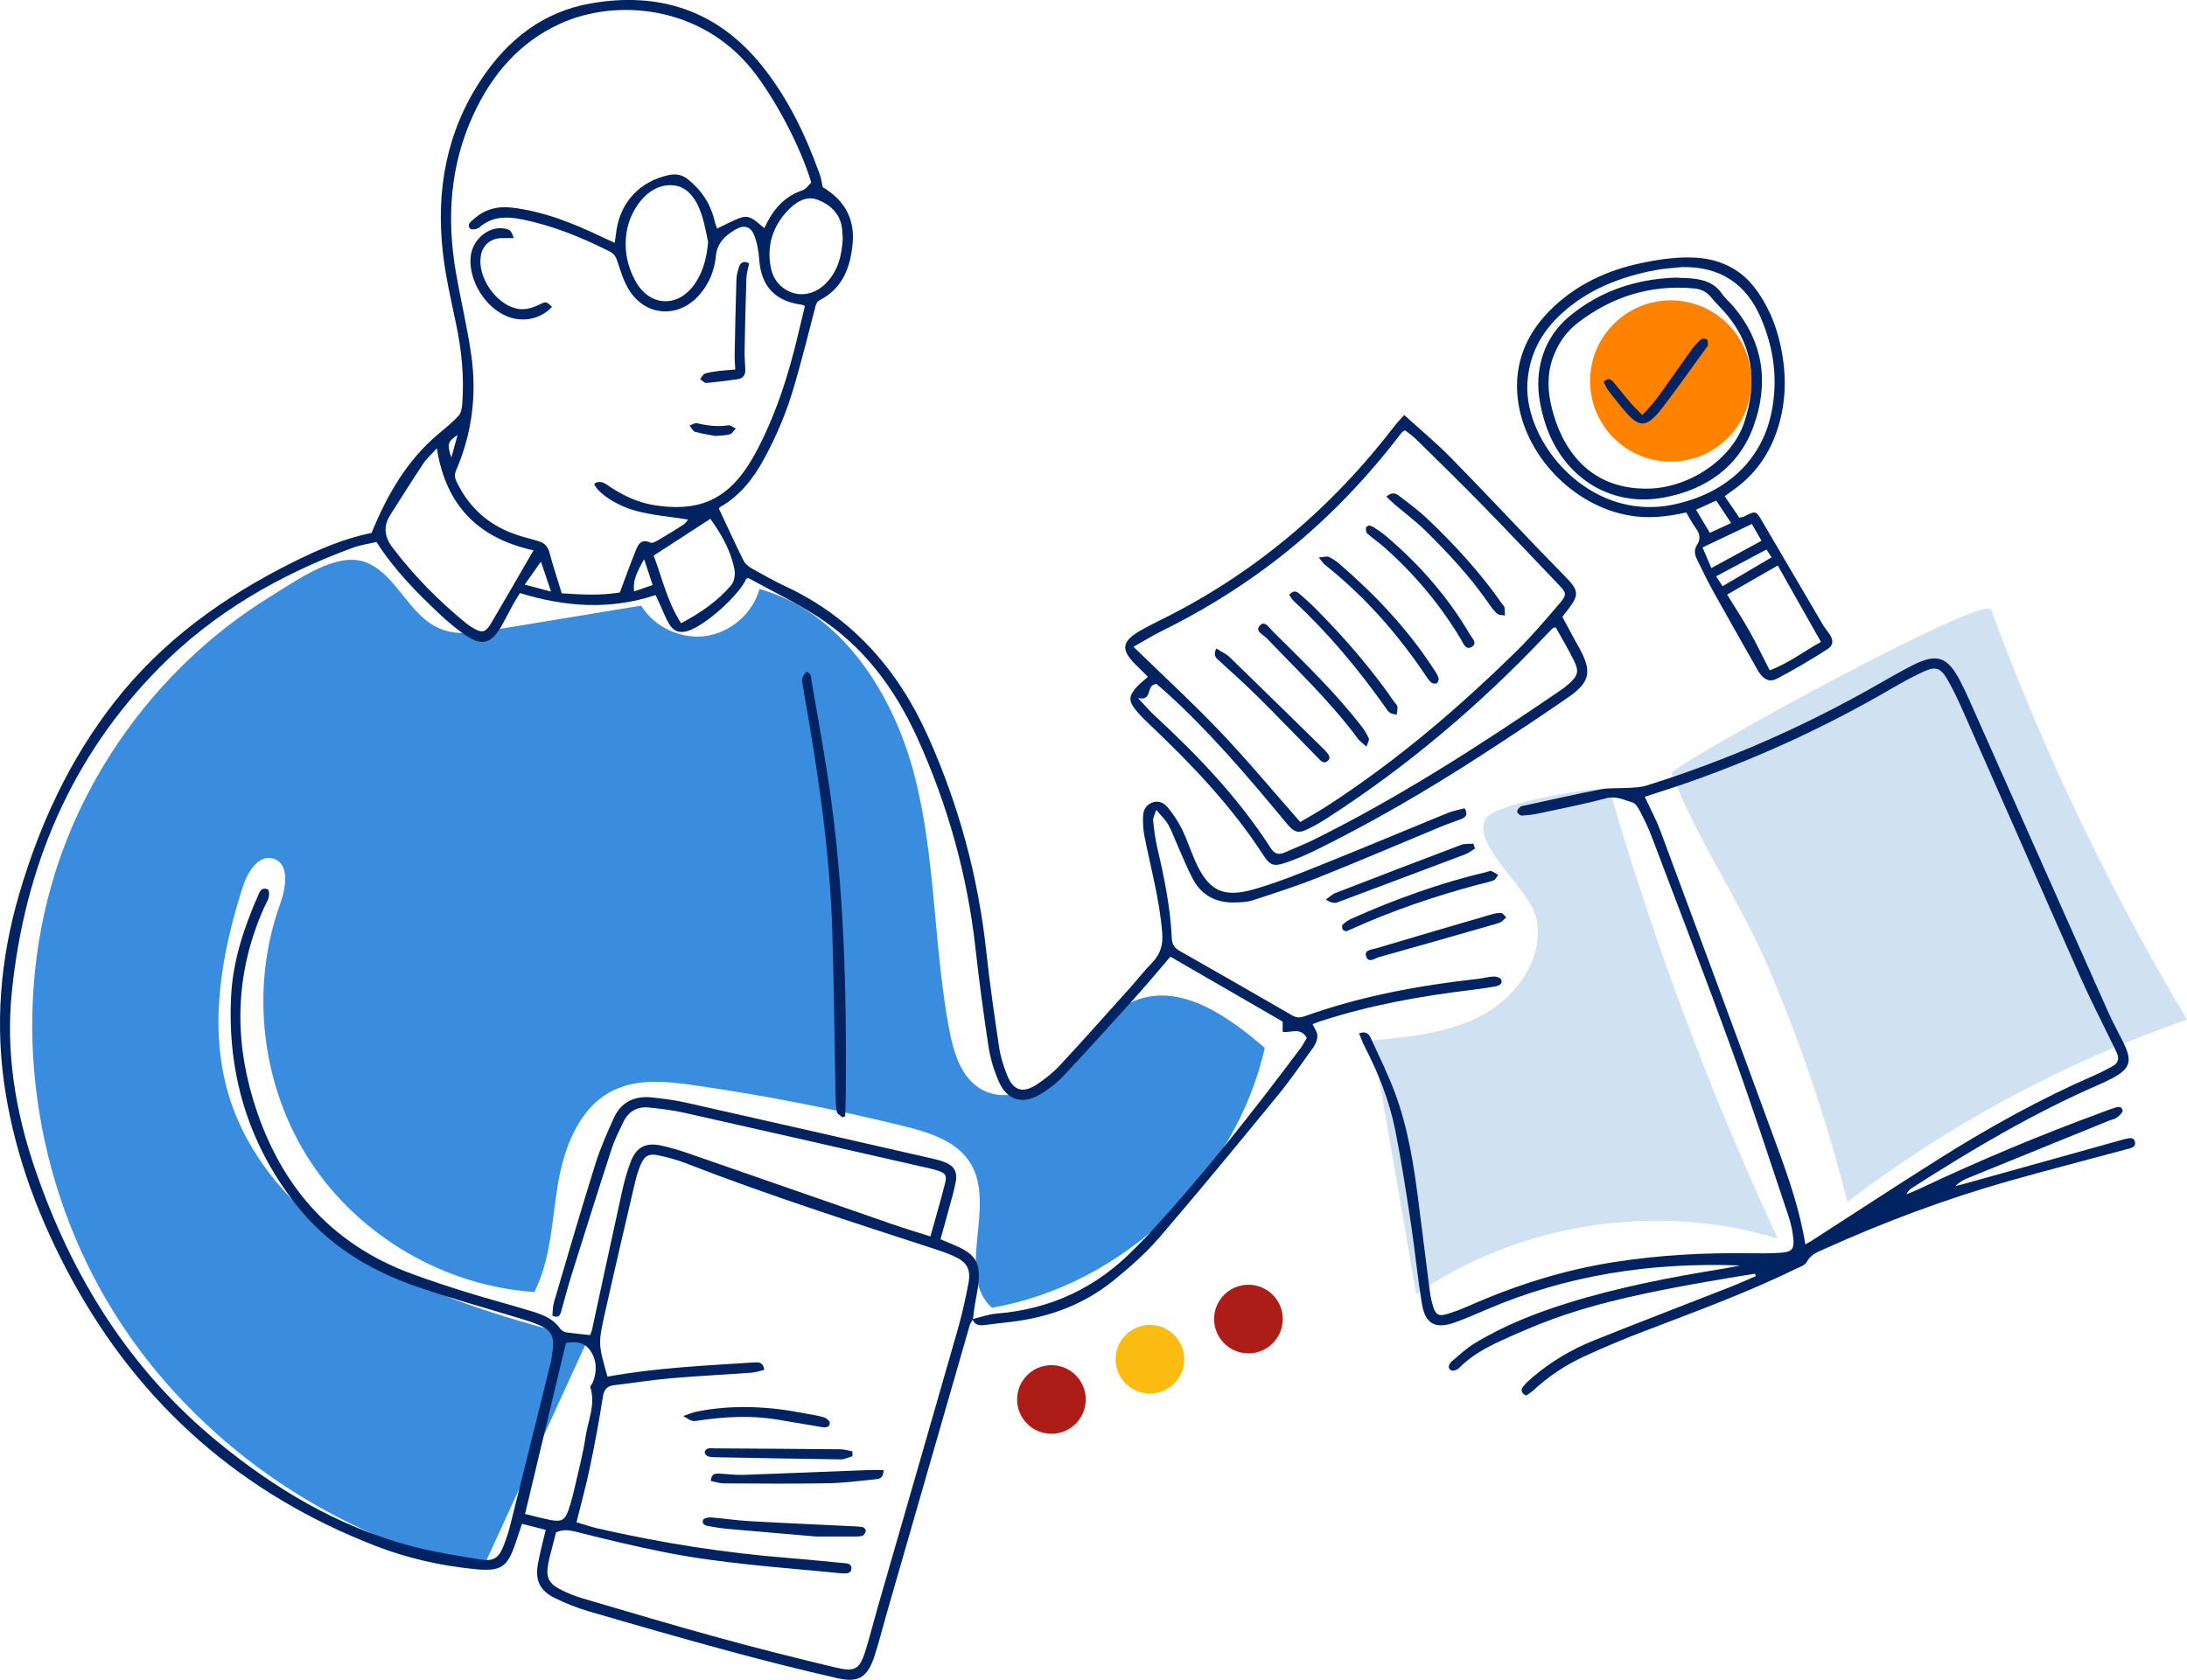 <svg width="587" height="451" viewBox="0 0 587 451" fill="none" xmlns="http://www.w3.org/2000/svg">
<g clip-path="url(#clip0_707_2482)">
<path opacity="0.36" d="M495.829 322.678C523.387 301.697 554.282 285.108 587 273.733C566.151 238.789 548.53 201.912 534.436 163.731C532.795 159.274 454.907 202.012 448.607 207.481C455.417 225.29 466.949 241.833 474.534 259.533C483.285 279.977 490.423 301.113 495.838 322.678H495.829Z" fill="#7DB1DB"/>
<path opacity="0.36" d="M431.998 211.892C443.931 253.19 459.055 293.576 477.187 332.549C444.806 322.651 408.041 328.274 380.109 347.415C376.198 324.711 372.278 302.016 368.367 279.312C378.741 278.355 389.48 277.297 398.542 272.157C407.603 267.016 414.568 256.617 412.344 246.445C410.648 238.716 394.941 226.913 398.678 219.904C401.131 215.319 431.652 210.716 431.989 211.901L431.998 211.892Z" fill="#7DB1DB"/>
<path d="M448.434 123.929C460.392 123.929 470.085 114.237 470.085 102.282C470.085 90.327 460.392 80.635 448.434 80.635C436.477 80.635 426.783 90.327 426.783 102.282C426.783 114.237 436.477 123.929 448.434 123.929Z" fill="#FF8300"/>
<path d="M14.868 234.077C2.516 273.332 8.934 317.783 30.767 352.664C52.6 387.545 89.22 412.537 129.395 421.478C138.83 400.907 148.265 380.336 157.71 359.755C138.028 354.442 118.1 349.019 100.387 338.92C82.674 328.821 67.131 313.345 61.324 293.803C55.937 275.666 59.392 256.042 65.19 238.023C66.457 234.104 69.41 229.328 73.358 230.522C77.788 231.862 76.767 238.333 75.199 242.681C67.022 265.303 70.103 291.689 83.285 311.814C96.467 331.938 119.422 345.318 143.425 346.877C147.946 337.935 148.11 327.518 149.797 317.647C151.483 307.776 155.577 297.203 164.565 292.773C171.247 289.483 179.151 290.331 186.526 291.397C205.296 294.113 223.939 297.75 242.363 302.28C249.3 303.984 256.894 306.318 260.559 312.452C267.45 324 256.374 341.955 266.211 351.124C301.426 344.954 331.61 316.207 339.486 281.335C329.86 273.086 317.671 264.273 305.647 268.274C297.452 270.999 292.338 278.865 286.421 285.154C280.505 291.443 271.133 296.693 263.567 292.537C257.97 289.456 255.909 282.538 254.742 276.258C250.558 253.818 251.169 230.577 245.526 208.465C239.883 186.353 225.862 164.242 203.865 158.135C202.042 164.652 196.125 169.82 189.434 170.759C182.743 171.697 175.632 168.352 172.077 162.601C158.858 164.78 145.64 166.958 132.421 169.136C127.945 169.875 123.251 170.595 118.966 169.109C109.868 165.964 106.933 154.617 98.418 151.053C90.569 147.772 79.493 155.93 72.911 159.949C55.399 170.649 40.485 185.506 29.482 202.814C23.292 212.548 18.342 223.075 14.877 234.086L14.868 234.077Z" fill="#3A8DDE"/>
<path d="M282.209 384.948C287.299 384.948 291.425 380.822 291.425 375.733C291.425 370.644 287.299 366.518 282.209 366.518C277.119 366.518 272.992 370.644 272.992 375.733C272.992 380.822 277.119 384.948 282.209 384.948Z" fill="#AD1D17"/>
<path d="M335.084 363.356C340.174 363.356 344.3 359.23 344.3 354.141C344.3 349.052 340.174 344.926 335.084 344.926C329.994 344.926 325.867 349.052 325.867 354.141C325.867 359.23 329.994 363.356 335.084 363.356Z" fill="#AD1D17"/>
<path d="M308.646 374.147C313.736 374.147 317.863 370.022 317.863 364.932C317.863 359.843 313.736 355.718 308.646 355.718C303.556 355.718 299.43 359.843 299.43 364.932C299.43 370.022 303.556 374.147 308.646 374.147Z" fill="#FABC10"/>
<path d="M261.133 354.269C260.85 354.752 260.458 355.207 260.303 355.727C252.8 381.73 245.316 407.743 237.832 433.746C236.783 437.392 235.881 441.093 234.696 444.693C232.836 450.307 230.457 451.866 224.786 450.572C215.069 448.348 205.396 445.923 195.779 443.316C183.18 439.899 170.627 436.289 158.102 432.634C154.929 431.705 151.802 430.474 148.84 429.007C144.874 427.047 143.589 424.258 144.373 419.911C144.92 416.903 145.731 413.932 146.478 410.742C144.309 410.195 142.294 409.675 140.106 409.119C139.505 410.933 138.976 412.491 138.456 414.05C136.232 420.758 134.591 421.97 127.499 421.287C118.364 420.394 109.421 418.379 100.861 415.071C64.989 401.19 37.741 377.374 19.326 343.586C10.748 327.846 4.403 311.267 1.504 293.484C-1.45 275.347 0.027 257.482 5.187 239.919C10.656 221.307 18.67 203.926 30.685 188.532C43.529 172.071 60.002 160.25 78.49 151.008C85.4 147.553 92.492 144.509 99.722 143.087C103.933 132.843 109.175 123.683 117.553 116.601C119.44 115.006 121.4 113.456 123.068 111.652C123.761 110.895 123.98 109.528 124.071 108.407C124.618 101.134 123.898 93.96 122.384 86.815C121.035 80.435 119.549 74.036 118.838 67.565C117.015 51.013 119.841 35.337 129.203 21.273C136.259 10.664 145.749 3.163 158.53 0.92C176.817 -2.288 192.433 2.743 204.321 17.418C211.422 26.177 216.235 36.248 220.028 46.821C220.42 47.924 220.575 49.108 220.83 50.248C226.61 53.702 229.509 58.715 228.843 65.505C228.232 71.794 226.19 77.354 220.146 80.517C219.18 81.027 218.998 81.729 218.752 82.722C217.01 89.622 215.224 96.513 213.254 103.348C211.249 110.33 208.478 117.02 204.977 123.391C202.133 128.577 198.577 133.107 193.345 136.106C193.062 136.27 192.88 136.607 192.944 136.534C195.204 141.337 197.301 145.949 199.562 150.488C199.99 151.354 200.893 152.111 201.759 152.603C204.758 154.298 207.767 155.984 210.884 157.443C228.843 165.873 241.041 179.809 249.045 197.628C257.331 216.066 262.546 235.353 264.724 255.477C265.654 264.09 266.894 272.667 268.179 281.235C268.562 283.787 269.374 286.33 270.349 288.736C271.99 292.81 274.524 293.612 278.225 291.197C280.495 289.711 282.674 287.961 284.516 285.983C290.824 279.202 296.968 272.266 303.158 265.376C305.218 263.079 307.124 260.636 309.275 258.421C311.509 256.115 312.201 253.581 311.937 250.373C311.226 241.56 308.892 233.083 307.169 224.479C306.823 222.756 306.75 220.943 306.796 219.184C306.832 217.57 307.543 216.176 309.166 215.51C310.852 214.818 312.375 215.511 313.35 216.686C314.845 218.491 316.185 220.487 317.225 222.583C318.592 225.345 319.531 228.307 320.78 231.124C324.326 239.09 328.146 241.177 336.624 238.743C343.096 236.884 349.386 234.295 355.649 231.78C366.662 227.368 377.601 222.747 388.586 218.263C390.054 217.662 391.658 217.397 393.108 217.005C394.138 218.755 393.354 219.421 392.287 219.858C390.528 220.569 388.704 221.134 386.954 221.863C375.987 226.411 365.084 231.096 354.063 235.498C348.238 237.832 342.248 239.755 336.277 241.705C334.728 242.216 332.995 242.27 331.345 242.307C326.414 242.416 322.53 240.42 320.187 236.018C318.628 233.092 317.407 229.993 316.049 226.958C315.228 225.117 314.563 223.185 313.578 221.435C312.867 220.159 311.737 219.12 310.342 217.425C309.895 218.892 309.43 219.63 309.503 220.314C309.767 222.784 310.059 225.272 310.634 227.678C312.511 235.663 314.134 243.692 314.517 251.904C314.59 253.518 315.182 254.484 316.586 255.277C326.705 261.019 336.806 266.816 346.87 272.64C348.037 273.314 349.049 273.25 350.225 272.831C365.294 267.417 380.91 264.564 396.763 262.796C398.176 262.641 399.571 262.222 400.984 262.176C401.659 262.149 402.789 262.541 402.953 263.015C403.372 264.209 402.288 264.665 401.34 264.838C399.352 265.202 397.356 265.485 395.35 265.731C381.421 267.408 367.637 269.842 354.273 274.235C353.616 274.453 352.969 274.718 352.304 274.964C352.805 276.103 353.598 277.115 353.598 278.127C353.598 279.22 353.042 280.451 352.386 281.371C349.277 285.719 346.223 290.121 342.841 294.25C332.376 307.019 321.892 319.78 311.135 332.294C307.525 336.495 303.259 340.223 298.947 343.732C291.015 350.194 281.735 353.649 271.598 354.87C269.118 355.171 266.639 355.435 264.168 355.763C262.719 355.955 261.579 355.663 261.023 354.159C263.184 353.649 265.326 352.847 267.514 352.673C282.127 351.498 294.48 345.637 304.662 335.11C305.492 334.253 306.358 333.442 307.169 332.576C322.184 316.48 335.749 299.199 348.94 281.599C349.696 280.597 350.271 279.457 350.754 278.664C348.994 275.638 346.506 277.37 344.272 277.033V274.28C334.19 268.456 324.171 262.659 314.143 256.854C310.907 260.609 308.035 264.081 305.018 267.435C298.5 274.672 291.982 281.909 285.318 289C283.549 290.878 281.398 292.491 279.174 293.822C274.415 296.656 270.276 295.398 268.07 290.349C266.803 287.442 265.837 284.297 265.353 281.171C263.995 272.375 262.819 263.544 261.835 254.703C259.638 234.933 254.368 216.021 246.137 197.956C240.12 184.749 231.642 173.365 219.271 165.436C213.391 161.662 207.065 158.6 200.929 155.228C200.793 155.155 200.501 155.337 200.291 155.401C198.432 159.758 189.315 167.933 184.703 169.373C182.424 170.084 180.81 169.583 179.543 167.441C178.64 165.919 178.03 164.224 177.282 162.61C176.854 161.681 176.407 160.751 175.951 159.767C163.617 163.841 151.602 162.939 139.559 159.22C138.848 160.396 138.21 161.371 137.654 162.401C136.679 164.169 135.785 165.983 134.801 167.742C131.82 173.074 129.249 173.675 124.226 170.057C122.02 168.462 119.923 166.685 117.936 164.816C111.791 159.028 105.866 153.031 101.043 145.512C98.919 146.022 96.677 146.323 94.607 147.089C75.199 154.243 57.505 164.397 42.91 179.117C19.052 203.17 6.645 232.755 3.19 266.168C1.504 282.465 4.12 298.388 9.408 313.864C19.244 342.675 34.751 367.712 58.526 387.181C73.841 399.731 90.587 409.73 109.831 414.952C115.994 416.629 122.357 417.596 128.675 418.662C132.594 419.318 133.953 418.306 135.366 414.497C135.904 413.047 136.423 411.589 136.797 410.094C140.407 395.703 143.99 381.311 147.554 366.901C147.928 365.406 148.201 363.875 148.356 362.344C148.739 358.571 147.919 357.14 144.482 355.663C142.96 355.007 141.364 354.524 139.778 354.041C130.47 351.188 121.072 348.618 111.873 345.446C98.956 340.998 87.633 334.034 79.128 323.015C66.466 306.609 60.987 288.007 62.035 267.399C62.518 257.883 65.499 249.015 69.283 240.375C69.757 239.29 70.212 238.078 71.981 238.816C72.765 240.685 71.534 242.207 70.851 243.747C63.384 260.554 62.664 277.762 67.942 295.234C74.661 317.474 88.162 333.697 110.333 341.928C115.338 343.787 120.415 345.437 125.52 347.023C131.191 348.782 136.934 350.286 142.604 352.017C145.558 352.92 148.466 353.986 150.362 356.739C150.699 357.231 151.456 357.614 152.076 357.714C154.154 358.033 156.251 358.206 158.402 358.443C158.585 357.933 158.794 357.504 158.895 357.048C161.584 344.635 164.237 332.221 166.981 319.816C167.564 317.155 168.303 314.502 169.269 311.959C170.755 308.013 173.262 306.673 177.401 307.548C179.944 308.086 182.451 308.851 184.912 309.708C203.19 316.034 221.459 322.423 239.737 328.757C242.946 329.869 246.209 330.835 249.728 331.956C251.114 326.98 252.491 322.332 253.667 317.638C254.204 315.505 253.73 314.967 251.597 314.256C250.923 314.028 250.23 313.864 249.537 313.7C227.658 308.724 205.788 303.72 183.9 298.807C180.673 298.078 177.355 297.659 174.055 297.34C171.047 297.048 168.713 298.397 167.373 301.131C166.178 303.583 164.948 306.053 164.109 308.633C160.472 319.807 156.953 331.018 153.434 342.228C152.404 345.51 151.529 348.845 150.599 352.154C150.316 353.175 149.933 353.968 148.256 353.229C148.384 352.099 148.338 350.805 148.685 349.629C152.34 337.215 155.959 324.802 159.815 312.452C161.119 308.277 162.924 304.239 164.72 300.238C166.653 295.918 170.244 294.168 174.866 294.633C177.929 294.943 181.011 295.335 184.01 296.009C206.016 300.958 228.004 305.98 249.993 310.993C251.15 311.258 252.308 311.54 253.411 311.959C256 312.944 257.012 314.493 256.538 317.2C256.137 319.533 255.426 321.812 254.815 324.1C254.058 326.943 253.247 329.769 252.436 332.722C254.232 333.488 255.763 334.089 257.249 334.782C261.634 336.833 263.011 338.975 262.682 343.732C262.518 346.084 261.944 348.417 261.588 350.759C261.406 351.917 261.288 353.084 261.142 354.25L261.133 354.269ZM217.749 49.026C214.804 39.165 207.885 26.222 201.896 18.739C188.203 1.631 165.65 -0.611 150.335 6.371C139.322 11.393 131.993 20.07 127.024 30.861C120.807 44.378 119.859 58.542 122.348 73.034C123.652 80.635 125.511 88.155 126.55 95.783C127.982 106.274 126.632 116.546 122.412 126.308C121.819 127.675 122.175 128.55 122.685 129.598C126.158 136.707 131.719 141.392 139.24 143.771C141.045 144.345 142.905 144.773 144.71 145.357C146.141 145.812 147.044 146.733 147.463 148.301C148.448 151.947 149.633 155.538 150.772 159.293C156.105 159.648 161.283 159.931 166.37 159.065C167.792 155.273 169.059 151.7 170.481 148.191C171.183 146.469 171.849 144.454 174.593 145.685C175.131 145.931 176.17 145.32 176.863 144.91C179.114 143.598 181.339 142.221 183.527 140.8C184.028 140.471 184.356 139.87 184.684 139.487C179.971 138.74 175.386 138.357 170.992 137.236C165.44 135.814 160.317 132.25 159.478 129.917C161.274 128.65 162.641 129.999 163.918 130.828C167.455 133.116 171.202 134.893 175.349 135.586C187.292 137.573 194.612 134.164 200.401 125.569C201.85 123.409 203.108 121.094 204.266 118.761C208.715 109.783 211.696 100.277 214.029 90.561C214.713 87.735 215.379 84.91 216.044 82.13C215.506 81.939 215.287 81.811 215.069 81.784C208.049 80.872 204.311 76.816 203.792 69.816C203.628 67.611 203.272 65.332 202.479 63.291C201.485 60.72 199.717 60.255 197.319 61.677C194.603 63.281 192.451 65.296 192.132 68.823C191.777 72.678 190.3 76.197 187.729 79.15C182.241 85.466 173.517 85.056 168.968 78.056C167.455 75.723 166.607 72.906 165.732 70.218C165.331 68.987 164.857 68.13 163.699 67.547C156.142 63.746 148.375 60.547 140.033 58.888C135.904 58.068 132.029 58.068 128.629 61.094C128.1 61.559 126.56 61.759 126.213 61.395C125.192 60.301 126.368 59.544 127.125 58.852C130.042 56.2 133.506 55.288 137.344 55.735C145.831 56.737 153.644 59.836 161.283 63.491C162.423 64.038 163.589 64.539 165.003 65.186C165.194 63.792 165.322 62.762 165.477 61.741C166.662 54.076 171.931 48.598 179.506 47.003C181.512 46.584 183.125 46.912 184.766 48.243C188.422 51.205 190.792 54.887 191.841 59.462C192.014 60.201 192.315 60.912 192.47 61.358C194.812 60.274 196.864 59.061 199.07 58.378C201.631 57.585 203.236 59.854 205.168 61.231C207.375 56.364 210.419 52.754 215.424 51.086C216.317 50.785 216.965 49.746 217.749 49.026ZM149.232 411.452C148.858 412.911 148.53 414.178 148.21 415.435C147.864 416.821 147.463 418.188 147.189 419.583C146.415 423.566 147.217 425.206 150.927 427.002C152.632 427.822 154.4 428.56 156.214 429.089C168.394 432.662 180.564 436.307 192.807 439.671C203.218 442.533 213.692 445.167 224.194 447.673C229.654 448.986 230.785 448.174 232.435 442.751C233.611 438.896 234.586 434.977 235.708 431.094C242.836 406.348 250.002 381.621 257.085 356.857C258.225 352.874 259.127 348.809 259.902 344.726C260.668 340.652 259.583 338.838 255.763 337.143C254.359 336.514 252.901 336.003 251.433 335.52C228.87 328.147 206.253 320.937 184.119 312.324C181.694 311.385 179.151 310.702 176.607 310.164C174.201 309.653 173.025 310.319 172.04 312.534C171.375 314.037 170.873 315.651 170.49 317.264C167.765 328.93 165.03 340.606 162.413 352.3C160.499 360.849 160.581 360.867 163.052 369.608C176.042 367.22 189.206 366.646 202.351 365.789C203.546 365.707 204.813 365.607 205.132 367.794C203.983 368.05 202.826 368.469 201.64 368.551C194.42 369.079 187.182 369.417 179.971 370.046C174.894 370.492 169.843 371.312 164.784 371.914C162.824 372.151 162.104 373.117 161.794 375.122C160.818 381.457 159.633 387.755 158.32 394.026C157.308 398.875 155.977 403.66 154.738 408.7C156.743 409.292 158.639 409.949 160.59 410.395C177.51 414.269 194.612 416.948 211.914 418.316C216.764 418.698 221.605 419.218 226.446 419.665C227.403 419.756 228.57 419.81 228.533 421.05C228.488 422.526 227.202 422.444 226.117 422.426C225.88 422.426 225.643 422.399 225.406 422.372C209.699 420.804 193.919 419.838 178.403 416.748C170.5 415.171 162.651 413.303 154.838 411.307C152.905 410.814 151.228 410.541 149.25 411.416L149.232 411.452ZM143.197 147.745C128.556 144.582 119.649 135.832 117.261 120.365C115.793 121.996 114.526 123.099 113.624 124.448C110.606 128.987 107.707 133.608 104.781 138.211C102.812 141.301 103.158 144.126 105.392 147.061C111.108 154.571 117.662 161.234 124.946 167.204C125.493 167.651 126.086 168.061 126.696 168.435C129.376 170.075 130.288 169.929 131.874 167.241C135.612 160.915 139.258 154.535 143.206 147.736L143.197 147.745ZM190.063 64.968C189.507 62.552 189.133 60.082 188.358 57.74C187.127 54.003 184.958 50.284 181.001 49.792C176.516 49.236 172.888 52.08 170.518 55.972C169.551 57.567 168.795 59.389 168.403 61.212C167.327 66.125 168.12 70.901 170.463 75.285C174.328 82.522 182.241 82.759 186.717 75.868C188.85 72.587 189.716 68.923 190.063 64.968ZM140.927 406.467C143.388 407.059 145.658 407.697 147.973 408.126C150.69 408.627 151.684 408.071 152.568 405.464C153.334 403.222 153.908 400.916 154.437 398.601C155.421 394.326 156.524 390.061 157.172 385.732C157.828 381.366 159.916 377.109 158.466 372.507C158.348 372.124 158.995 371.522 159.186 370.993C160.28 368.04 160.171 365.06 158.375 362.517C156.679 360.102 154.018 360.184 151.903 360.567C148.201 376.043 144.591 391.118 140.927 406.467ZM226.19 64.175C226.145 63.327 226.117 62.507 226.044 61.677C225.689 57.475 222.863 54.923 219.417 53.611C216.29 52.426 213.391 54.395 211.258 56.71C207.347 60.957 205.779 66.034 206.882 71.785C207.292 73.927 208.286 75.796 210.046 77.172C213.637 79.997 218.442 79.514 221.869 75.877C224.96 72.596 225.962 68.513 226.19 64.165V64.175ZM175.45 149.167C177.71 155.109 179.051 161.48 182.806 167.313C188.066 164.561 192.606 161.38 196.253 157.123C197.101 156.139 197.392 154.17 197.128 152.821C196.134 147.881 193.737 143.552 190.665 139.296C185.55 142.613 180.637 145.803 175.45 149.167ZM140.836 156.959C143.488 157.661 145.448 158.181 147.901 158.828C146.907 155.875 146.132 153.578 145.193 150.789C143.698 152.904 142.449 154.672 140.836 156.95V156.959ZM175.176 157.06C174.41 154.736 173.718 152.63 172.888 150.142C170.445 154.407 169.843 156.422 170.217 158.791C171.776 158.245 173.307 157.716 175.176 157.06ZM122.813 116.783C120.124 118.579 119.95 119.244 121.145 122.844C121.746 120.675 122.22 118.934 122.813 116.783Z" fill="#022361"/>
<path d="M467.086 339.758C443.539 338.865 420.702 342.247 398.933 351.616C396.098 352.838 393.263 354.077 390.355 355.098C385.259 356.885 382.551 355.454 381.658 350.094C380.455 342.839 379.762 335.493 378.659 328.22C377.41 320.008 376.143 311.795 374.538 303.647C372.97 295.69 369.998 288.171 366.27 280.961C365.714 279.877 365.313 278.719 364.766 277.434C366.999 276.65 367.583 277.935 368.102 279.075C370.254 283.823 372.596 288.517 374.411 293.403C377.993 303.027 379.525 313.144 380.81 323.289C381.795 331.063 382.752 338.838 383.764 346.613C383.946 348.016 384.238 349.438 384.666 350.787C385.377 353.011 386.143 353.467 388.386 352.801C390.537 352.154 392.643 351.316 394.703 350.413C407.037 344.981 419.791 340.962 433.128 338.865C445.125 336.969 457.204 336.313 469.337 336.477C472.3 336.514 475.281 336.55 478.235 336.322C480.915 336.122 481.599 335.292 481.343 332.622C481.152 330.635 480.733 328.621 480.104 326.716C475.163 311.978 470.377 297.176 465.08 282.556C458.17 263.471 450.85 244.54 443.675 225.546C442.882 223.44 441.998 221.344 440.968 219.348C440.211 217.899 439.372 215.802 438.151 215.447C435.927 214.8 433.748 213.606 431.058 214.326C425.106 215.93 419.034 217.097 412.999 218.391C411.495 218.71 409.955 218.901 408.414 218.965C408.004 218.983 407.302 218.373 407.229 217.962C407.156 217.571 407.63 216.914 408.04 216.632C408.505 216.322 409.161 216.285 409.736 216.158C416.345 214.727 422.936 213.186 429.582 211.938C432.107 211.464 434.76 211.692 437.349 211.519C438.862 211.418 440.43 211.373 441.852 210.926C463.357 204.218 483.869 195.222 503.441 184.093C506.741 182.216 510.032 180.292 513.414 178.579C519.823 175.352 522.676 176.264 526.049 182.699C527.754 185.953 529.185 189.352 530.689 192.715C542.422 219.074 554.127 245.442 565.878 271.783C567.136 274.599 568.64 277.306 570.007 280.077C572.396 284.935 571.721 286.968 566.871 289.529C565.714 290.14 564.538 290.696 563.334 291.215C545.74 298.871 529.304 308.605 513.195 318.941C512.603 319.324 512.065 319.789 511.7 320.646C512.739 320.217 513.797 319.834 514.809 319.351C531.127 311.613 547.773 304.668 564.72 298.443C565.613 298.115 566.498 297.777 567.4 297.477C568.33 297.167 569.506 296.866 569.716 298.124C569.807 298.68 568.822 299.537 568.166 300.056C567.628 300.475 566.853 300.566 566.188 300.831C553.544 305.971 540.89 311.103 528.255 316.261C527.052 316.754 525.903 317.364 524.873 318.413C525.63 318.23 526.386 318.066 527.134 317.857C541.31 313.91 555.485 309.954 569.661 305.999C569.779 305.971 569.889 305.917 569.998 305.898C571.11 305.753 572.642 304.95 573.025 306.573C573.389 308.104 571.767 308.286 570.645 308.587C560.098 311.431 549.523 314.156 539.021 317.136C522.093 321.94 505.656 328.119 489.612 335.356C487.816 336.167 485.965 336.824 484.917 338.856C484.461 339.74 483.012 340.169 481.954 340.688C468.499 347.278 454.423 352.364 440.466 357.732C435.37 359.692 430.338 361.825 425.379 364.094C420.274 366.427 415.625 369.508 411.495 373.336C410.912 373.874 410.201 374.275 409.635 374.676C408.241 374.083 408.159 373.163 408.815 372.297C409.526 371.367 410.429 370.556 411.322 369.791C416.254 365.598 421.769 362.308 427.74 359.91C439.965 354.998 452.281 350.304 464.542 345.482C466.812 344.589 469.027 343.577 471.27 342.62C471.197 342.402 471.124 342.183 471.051 341.964C466.621 342.702 462.181 343.386 457.76 344.179C443.967 346.649 430.202 349.292 416.974 354.077C412.179 355.809 407.484 357.832 402.853 359.974C398.76 361.87 394.785 364.021 391.576 367.339C391.121 367.804 389.926 368.186 389.498 367.913C388.413 367.248 388.887 366.172 389.644 365.525C391.622 363.839 393.545 362.025 395.752 360.685C403.601 355.9 412.106 352.546 420.857 349.821C434.495 345.564 448.48 342.903 462.546 340.615C464.05 340.369 465.545 340.05 467.04 339.768L467.086 339.758ZM484.552 334.108C485.291 333.688 485.701 333.47 486.093 333.223C497.47 325.895 508.792 318.476 520.233 311.258C533.798 302.69 547.809 294.934 562.541 288.526C564.064 287.861 565.522 287.059 566.99 286.284C568.512 285.473 568.859 284.224 568.166 282.684C567.783 281.818 567.345 280.97 566.935 280.114C564.091 274.235 561.092 268.438 558.439 262.468C547.901 238.716 537.481 214.9 526.979 191.13C525.684 188.204 524.335 185.287 522.74 182.516C520.88 179.281 519.558 178.825 516.322 180.302C513.305 181.678 510.397 183.309 507.525 184.977C490.341 194.967 472.382 203.279 453.639 209.887C449.628 211.309 445.553 212.567 441.469 213.916C442.919 217.051 444.505 219.977 445.653 223.067C456.201 251.421 466.73 279.786 477.123 308.204C480.167 316.535 483.094 324.948 484.561 334.117L484.552 334.108Z" fill="#022361"/>
<path d="M376.9 111.424C381.266 115.389 385.469 118.88 389.279 122.753C397.52 131.138 405.561 139.724 413.692 148.21C416.072 150.698 418.533 153.113 420.894 155.62C423.629 158.527 423.666 159.858 421.295 163.075C420.73 163.841 420.138 164.579 419.344 165.609C420.466 167.696 421.624 169.866 422.79 172.026C423.182 172.755 423.62 173.466 424.012 174.195C427.303 180.283 426.765 183.173 421.004 187.165C413.291 192.506 405.461 197.674 397.593 202.778C383.135 212.147 368.276 220.824 352.805 228.426C350.253 229.674 347.609 230.759 344.92 231.68C341.957 232.682 340.845 232.318 339.186 229.747C330.617 216.468 319.796 205.157 308.391 194.356C307.188 193.217 306.003 192.032 304.946 190.756C302.876 188.259 302.904 186.882 305.028 184.522C305.894 183.565 306.933 182.772 308.1 181.723C307.097 180.721 306.395 179.974 305.657 179.272C300.433 174.359 300.734 172.162 307.143 168.708C308.401 168.034 309.659 167.368 310.935 166.739C336.378 154.298 357.382 136.489 374.557 114.049C375.113 113.32 375.787 112.673 376.909 111.415L376.9 111.424ZM304.244 173.657C312.466 181.669 320.315 188.878 327.645 196.589C334.965 204.291 341.766 212.494 348.995 220.697C351.529 219.193 353.899 217.88 356.178 216.404C374.794 204.355 391.567 190.036 407.329 174.514C411.131 170.777 414.577 166.676 418.068 162.629C420.812 159.448 420.694 159.402 417.694 156.285C411.113 149.44 404.622 142.504 397.976 135.723C392.087 129.698 386.061 123.81 380.054 117.895C379.142 117.002 378.057 116.282 377.109 115.525C376.699 115.79 376.462 115.89 376.307 116.054C375.915 116.501 375.569 116.975 375.204 117.449C365.276 130.291 353.972 141.738 340.991 151.527C331.765 158.482 321.947 164.433 311.591 169.537C309.294 170.668 307.106 172.044 304.234 173.657H304.244ZM305.456 187.438C307.343 189.434 308.556 190.874 309.932 192.141C321.573 202.896 332.467 214.308 341.073 227.706C342.149 229.374 343.306 229.574 344.956 228.827C347.436 227.697 350.007 226.731 352.45 225.527C375.714 214.007 397.447 199.952 418.843 185.351C419.627 184.813 420.384 184.23 421.095 183.601C423.52 181.441 423.875 180.238 422.462 177.376C420.949 174.313 419.199 171.379 417.567 168.435C417.12 168.562 416.838 168.562 416.692 168.708C415.935 169.455 415.206 170.248 414.476 171.014C396.983 189.443 377.729 205.767 356.361 219.557C354.574 220.715 352.714 221.809 350.782 222.702C348.466 223.777 347.482 223.458 345.777 221.581C345.376 221.143 345.02 220.669 344.637 220.214C334.692 208.237 324.6 196.389 313.032 185.907C312.093 185.05 311.108 184.248 310.397 183.628C307.38 183.902 309.595 188.268 305.456 187.438Z" fill="#022361"/>
<path d="M452.618 137.582C447.267 138.795 442.217 139.287 437.103 138.366C422.143 135.686 409.152 122.161 407.384 107.149C406.299 97.944 409.417 90.06 415.853 83.506C422.836 76.397 431.551 72.432 441.141 70.5C445.872 69.552 450.832 68.85 455.599 69.215C461.461 69.662 466.84 72.022 470.714 76.944C474.47 81.72 476.712 87.134 477.961 93.031C479.52 100.377 479.465 107.632 477.214 114.851C475.044 121.778 471.124 127.411 465.162 131.594C464.488 132.068 463.84 132.56 462.92 133.226C464.278 135.231 465.572 137.127 466.849 138.995C467.487 138.84 467.842 138.822 468.143 138.667C471.307 137.054 471.288 137.063 473.048 140.071C478.444 149.294 483.85 158.509 489.265 167.724C489.749 168.535 490.359 169.273 490.915 170.039C492.119 171.688 492.21 173.201 490.496 174.295C486.111 177.112 481.608 179.773 476.986 182.188C474.935 183.264 473.494 182.48 472.127 180.52C471.79 180.037 471.525 179.5 471.234 178.98C467.441 172.263 463.612 165.573 459.866 158.828C458.316 156.03 456.93 153.132 455.517 150.26C454.87 148.948 454.578 147.663 455.517 146.232C456.429 144.865 456.338 143.416 455.28 141.985C454.305 140.663 453.557 139.177 452.591 137.573L452.618 137.582ZM451.625 71.694C449.154 71.968 446.647 72.077 444.213 72.542C434.86 74.337 426.191 77.719 419.071 84.254C413.619 89.249 410.383 95.364 409.955 102.92C409.043 118.734 426.464 140.034 448.826 135.532C463.12 132.651 472.838 123.719 475.482 110.704C477.268 101.936 476.111 93.469 472.601 85.302C468.654 76.124 461.68 71.576 451.616 71.703L451.625 71.694ZM463.567 159.639C465.691 163.084 467.769 166.247 469.611 169.537C471.498 172.901 473.166 176.392 475.008 179.992C480.259 177.941 484.324 174.787 488.746 172.345C484.726 165.217 480.961 158.564 477.159 151.828C472.482 154.517 468.207 156.978 463.567 159.639ZM472.792 145.175C471.826 143.507 471.042 142.149 470.203 140.69C465.618 142.869 461.397 144.874 456.967 146.979C457.851 149.048 458.535 150.643 459.337 152.512C463.941 149.996 468.262 147.645 472.792 145.184V145.175ZM460.641 134.401C458.826 135.222 457.158 135.978 455.226 136.853C456.547 139.068 457.678 140.955 458.936 143.06C460.841 142.185 462.591 141.374 464.643 140.435C463.184 138.229 461.972 136.407 460.65 134.41L460.641 134.401ZM474.123 147.535C469.584 149.96 465.208 152.284 460.613 154.727C461.224 155.665 461.707 156.404 462.345 157.388C466.803 154.754 471.06 152.247 475.509 149.632C474.926 148.747 474.57 148.219 474.123 147.535Z" fill="#022361"/>
<path d="M361.302 250.063C360.947 249.881 360.473 249.79 360.382 249.553C360.227 249.17 360.126 248.478 360.336 248.286C361.02 247.657 361.795 247.074 362.633 246.7C374.439 241.405 386.572 237.048 399.18 234.068C399.526 233.986 399.937 233.74 400.201 233.84C400.876 234.104 401.496 234.532 402.134 234.897C401.714 235.407 401.395 236.164 400.867 236.374C399.554 236.884 398.132 237.13 396.755 237.495C385.178 240.594 373.855 244.422 362.925 249.362C362.387 249.608 361.849 249.826 361.293 250.063H361.302Z" fill="#022361"/>
<path d="M395.897 227.815C395.077 228.316 394.32 228.963 393.445 229.301C381.94 233.657 370.426 237.968 358.904 242.289C358.107 242.586 357.089 242.334 355.85 241.532C356.807 240.858 357.545 240.101 358.439 239.755C369.688 235.389 380.946 231.069 392.232 226.812C393.208 226.448 394.384 226.603 395.469 226.521C395.605 226.949 395.751 227.387 395.888 227.815H395.897Z" fill="#022361"/>
<path d="M404.266 246.29C403.646 246.855 403.291 247.365 402.799 247.584C401.942 247.967 401.012 248.195 400.1 248.45C390.1 251.312 380.099 254.201 370.081 256.99C369.005 257.291 367.346 258.658 366.699 256.844C366.051 255.012 368.13 254.985 369.206 254.657C379.625 251.54 390.063 248.496 400.511 245.451C401.285 245.224 402.142 245.06 402.935 245.142C403.364 245.187 403.729 245.798 404.266 246.281V246.29Z" fill="#022361"/>
<path d="M216.372 180.384C217.822 180.666 217.667 181.915 217.84 182.908C219.417 192.15 221.122 201.383 222.498 210.653C226.591 238.224 227.257 265.995 227.011 293.803C226.992 295.763 226.91 297.714 226.856 299.673C226.61 299.783 226.363 299.883 226.126 299.992C225.607 299.527 224.759 299.135 224.64 298.579C224.34 297.203 224.303 295.763 224.267 294.341C223.966 279.384 223.847 264.419 223.373 249.471C222.68 227.706 219.38 206.232 215.588 184.822C215.105 182.088 215.132 182.088 216.372 180.384Z" fill="#022361"/>
<path d="M137.874 63.929C136.789 63.929 135.768 63.929 134.756 63.929C131.63 63.929 129.396 65.897 129.004 69.033C128.293 74.629 133.106 81.556 138.576 82.832C140.782 83.342 142.76 82.741 144.729 81.784C146.616 80.872 146.644 80.936 148.139 82.404C145.158 85.63 140.454 86.651 136.224 84.983C130.317 82.668 125.804 75.449 126.306 69.115C126.725 63.828 132.049 59.955 136.534 61.677C137.069 61.884 137.519 62.634 137.883 63.929H137.874Z" fill="#022361"/>
<path d="M197.356 99.229C197.283 97.661 197.155 96.504 197.183 95.346C197.31 88.611 197.447 81.875 197.657 75.139C197.693 73.973 197.976 72.788 198.359 71.676C198.732 70.591 199.48 69.853 201.084 70.701C200.838 71.949 200.392 73.262 200.346 74.593C200.118 81.082 199.972 87.581 199.854 94.079C199.826 95.729 199.954 97.388 200.045 99.047C200.136 100.578 199.544 101.599 197.967 101.817C195.159 102.2 192.342 102.583 189.516 102.811C189.015 102.847 188.458 102.136 187.93 101.772C188.34 101.27 188.65 100.487 189.169 100.323C190.391 99.922 191.695 99.767 192.98 99.593C194.247 99.429 195.533 99.375 197.365 99.22L197.356 99.229Z" fill="#022361"/>
<path d="M191.95 117.047C190.436 116.747 188.449 116.473 186.544 115.926C185.942 115.753 185.559 114.833 185.076 114.258C185.751 114.031 186.507 113.475 187.091 113.62C189.871 114.313 192.624 114.623 195.487 114.186C196.089 114.094 196.818 114.751 197.483 115.061C196.973 115.598 196.544 116.409 195.934 116.601C194.83 116.938 193.609 116.893 191.95 117.057V117.047Z" fill="#022361"/>
<path d="M237.166 394.682C237.075 397.079 235.872 397.079 234.851 397.17C230.721 397.562 226.592 398.155 222.444 398.228C213.072 398.392 203.701 398.319 194.32 398.264C193.135 398.264 191.95 397.836 190.783 397.608C190.929 395.603 192.005 395.575 193.108 395.63C195.241 395.748 197.374 396.049 199.498 395.976C210.638 395.593 221.778 395.11 232.918 394.682C234.277 394.627 235.644 394.682 237.157 394.682H237.166Z" fill="#022361"/>
<path d="M219.153 412.537C210.794 411.817 202.872 411.152 194.959 410.441C193.427 410.304 191.905 410.031 190.382 409.775C189.434 409.611 188.295 409.347 188.696 408.089C188.833 407.67 190.045 407.333 190.729 407.387C194.157 407.652 197.566 408.189 201.003 408.39C210.128 408.91 219.253 409.301 228.388 409.748C229.454 409.803 230.53 409.821 231.569 410.012C231.916 410.076 232.435 410.696 232.39 410.988C232.308 411.48 231.934 412.172 231.524 412.309C230.767 412.564 229.892 412.519 229.062 412.528C225.616 412.546 222.18 412.528 219.144 412.528L219.153 412.537Z" fill="#022361"/>
<path d="M228.807 390.972C227.767 391.264 226.728 391.829 225.689 391.82C214.303 391.674 202.917 391.446 191.531 391.228C190.947 391.219 190.318 391.146 189.817 390.9C189.479 390.726 189.115 390.17 189.142 389.824C189.169 389.487 189.634 389.022 189.999 388.913C190.546 388.758 191.166 388.849 191.758 388.858C203.035 388.931 214.303 388.985 225.579 389.104C226.655 389.113 227.722 389.469 228.788 389.66C228.788 390.097 228.797 390.544 228.807 390.982V390.972Z" fill="#022361"/>
<path d="M183.39 380.172C185.067 379.607 185.979 379.197 186.927 379.005C196.618 377.055 206.281 377.556 215.926 379.452C217.676 379.798 219.454 380.026 221.149 380.527C221.796 380.719 222.726 381.512 222.717 382.022C222.708 383.28 221.596 383.316 220.593 383.152C216.618 382.487 212.644 381.794 208.66 381.138C201.549 379.953 194.466 380.345 187.383 381.411C185.769 381.657 185.769 381.63 183.381 380.181L183.39 380.172Z" fill="#022361"/>
<path d="M353.962 149.668C355.412 149.559 356.159 149.276 356.652 149.513C357.709 150.014 358.712 150.698 359.596 151.463C369.15 159.739 377.792 168.836 384.711 179.481C385.231 180.274 385.796 181.067 386.106 181.951C386.252 182.37 386.006 183.218 385.659 183.428C385.304 183.646 384.447 183.519 384.109 183.209C383.426 182.58 382.915 181.751 382.386 180.967C374.893 169.884 366.114 159.967 355.603 151.628C355.175 151.29 354.883 150.78 353.953 149.659L353.962 149.668Z" fill="#022361"/>
<path d="M367.446 141.037C367.911 141.228 368.385 141.337 368.768 141.593C369.852 142.313 370.955 143.024 371.949 143.871C380.883 151.464 388.559 160.131 394.493 170.285C395.095 171.315 396.608 172.691 395.095 173.639C393.372 174.714 392.743 172.664 392.078 171.561C386.526 162.328 379.698 154.171 371.648 147.025C370.144 145.694 368.467 144.555 366.953 143.224C366.625 142.932 366.616 142.194 366.634 141.666C366.634 141.456 367.136 141.264 367.455 141.037H367.446Z" fill="#022361"/>
<path d="M372.096 133.317C373.91 131.786 374.949 132.688 375.833 133.362C378.377 135.304 380.966 137.227 383.272 139.433C390.583 146.405 397.402 153.833 403.182 162.164C403.382 162.456 403.747 162.711 403.802 163.021C403.92 163.75 403.902 164.506 403.939 165.254C403.218 165.108 402.288 165.181 401.824 164.762C400.866 163.896 400.11 162.793 399.371 161.726C394.54 154.772 388.787 148.611 382.798 142.677C380.109 140.016 377.046 137.737 374.165 135.276C373.509 134.711 372.898 134.082 372.105 133.326L372.096 133.317Z" fill="#022361"/>
<path d="M346.033 159.739C347.19 158.336 348.038 158.773 348.795 159.43C350.226 160.678 351.657 161.936 352.988 163.276C360.783 171.123 368.021 179.436 374.302 188.559C374.575 188.951 375.04 189.316 375.077 189.726C375.15 190.437 374.958 191.175 374.876 191.895C374.256 191.722 373.527 191.685 373.035 191.33C372.479 190.938 372.096 190.273 371.685 189.689C364.456 179.499 356.48 169.948 347.318 161.426C346.826 160.97 346.488 160.35 346.023 159.73L346.033 159.739Z" fill="#022361"/>
<path d="M366.771 200.445C365.677 199.46 364.966 199.014 364.51 198.394C357.236 188.532 348.375 180.119 339.942 171.315C339.021 170.349 336.597 169.428 338.301 167.797C339.55 166.603 340.754 168.635 341.656 169.538C349.961 177.804 358.466 185.907 365.622 195.249C366.334 196.179 366.944 197.209 367.409 198.284C367.573 198.658 367.145 199.296 366.78 200.454L366.771 200.445Z" fill="#022361"/>
<path d="M326.441 174.104C327.799 174.97 329.112 175.526 330.06 176.446C338.584 184.704 347.043 193.034 355.522 201.338C355.604 201.42 355.686 201.511 355.759 201.602C356.406 202.422 357.472 203.343 356.333 204.318C355.23 205.275 354.409 204.136 353.671 203.398C348.256 197.902 342.914 192.333 337.435 186.9C334.153 183.637 330.68 180.566 327.28 177.431C326.514 176.72 325.493 176.173 326.441 174.104Z" fill="#022361"/>
<path d="M449.728 74.547C451.597 74.638 453.028 74.638 454.441 74.793C457.477 75.13 460.193 76.042 462.08 78.74C463.019 80.088 464.341 81.182 465.399 82.458C473.457 92.129 474.797 103.13 470.613 114.568C466.593 125.533 457.714 131.503 446.601 133.581C431.732 136.361 418.733 127.584 414.403 112.536C413.208 108.407 412.506 104.16 413.081 99.867C413.892 93.733 416.7 88.62 421.522 84.682C429.864 77.883 439.545 74.884 449.728 74.538V74.547ZM441.66 131.193C452.8 131.339 464.733 123.628 468.133 113.493C471.871 102.364 470.504 91.965 462.217 83.042C461.251 82.003 460.221 81 459.336 79.888C458.069 78.293 456.483 77.582 454.45 77.409C442.918 76.424 432.662 79.642 423.537 86.633C420.346 89.075 418.158 92.275 416.8 96.057C415.178 100.587 415.396 105.19 416.554 109.729C419.772 122.288 427.84 131.148 441.669 131.193H441.66Z" fill="#022361"/>
<path d="M440.795 111.451C442.263 109.792 443.612 108.489 444.697 107.003C447.833 102.692 450.841 98.29 453.959 93.96C454.716 92.912 455.609 91.946 456.585 91.099C456.885 90.834 457.824 90.88 458.144 91.162C458.453 91.445 458.381 92.192 458.399 92.73C458.399 92.921 458.153 93.122 458.016 93.313C454.114 98.673 450.304 104.114 446.274 109.373C441.862 115.142 439.893 115.088 435.39 109.501C434.122 107.933 432.828 106.393 431.625 104.77C431.105 104.068 430.795 103.212 430.439 102.51C431.67 101.27 432.418 101.835 433.065 102.61C434.669 104.515 436.201 106.475 437.824 108.361C438.644 109.318 439.583 110.175 440.805 111.433L440.795 111.451Z" fill="#022361"/>
</g>
<defs>
<clipPath id="clip0_707_2482">
<rect width="587" height="451" fill="white"/>
</clipPath>
</defs>
</svg>
